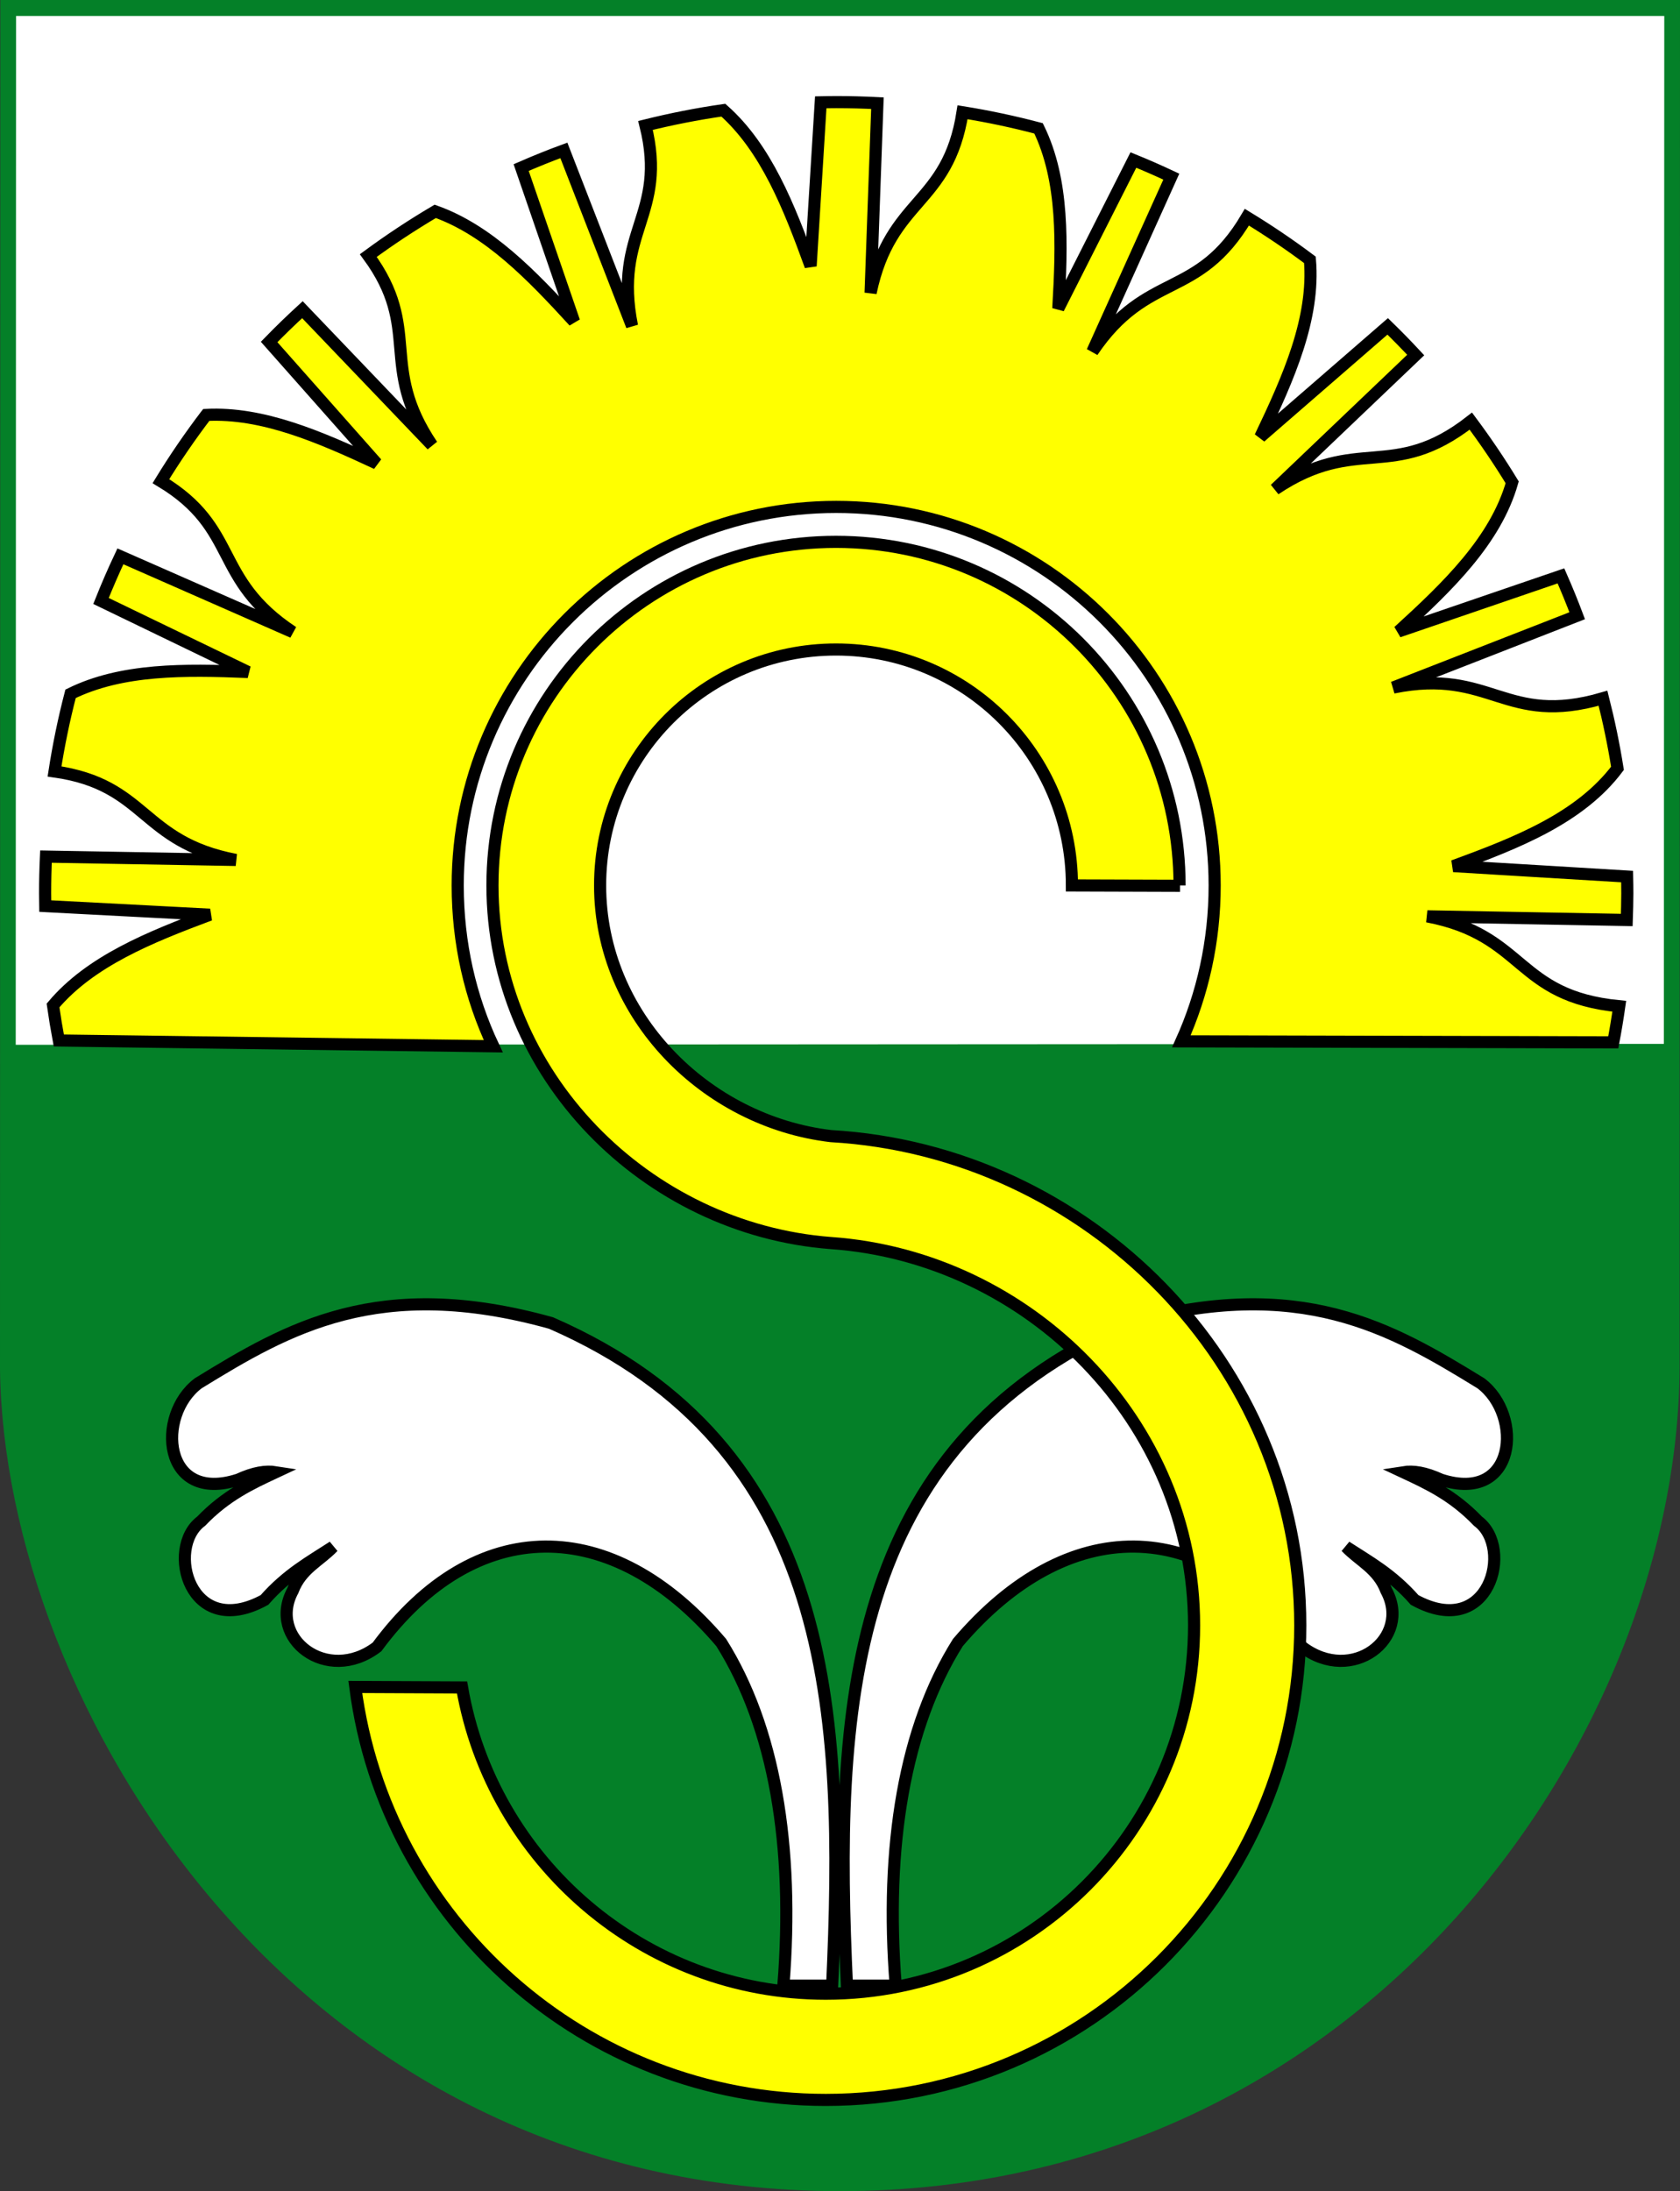 <?xml version="1.0" encoding="UTF-8" standalone="no"?>
<!-- Created with Inkscape (http://www.inkscape.org/) -->
<svg
   xmlns:svg="http://www.w3.org/2000/svg"
   xmlns="http://www.w3.org/2000/svg"
   version="1.0"
   width="736.364"
   height="960.281"
   id="svg2">
  <rect width="100%" height="100%" fill="#333333" stroke="none"/>
  <defs
     id="defs5" />
  <g
     transform="translate(406.277,286.565)"
     id="g3387">
    <g
       transform="translate(-395.238,-234.786)"
       id="layer1"
       style="stroke:none">
      <path
         d="M -10.894,-51.778 L -11.039,547.94 L -11.034,548.354 C -9.261,693.916 117.279,908.512 357.2,908.503 C 587.831,908.494 724.181,708.508 725.144,547.94 L 725.325,-51.778 L -10.894,-51.778 z"
         id="path3405"
         style="fill:#048028;fill-opacity:1;fill-rule:nonzero;stroke:none;stroke-width:3.543;stroke-linecap:round;stroke-linejoin:round;stroke-miterlimit:4;stroke-dasharray:none;stroke-dashoffset:0;stroke-opacity:1" />
      <path
         d="M -4.003,-44.789 L -4.146,405.702 L -4.141,406.108 L 718.255,405.702 L 718.432,-44.789 L -4.003,-44.789 z"
         id="path2482"
         style="fill:#ffffff;fill-opacity:1;fill-rule:nonzero;stroke:none;stroke-width:3.477;stroke-linecap:round;stroke-linejoin:round;stroke-miterlimit:4;stroke-dasharray:none;stroke-dashoffset:0;stroke-opacity:1" />
    </g>
    <g
       transform="translate(-827.27,0)"
       id="g3312">
      <path
         d="M 764.361,583.667 L 785.733,583.667 C 791.265,463.407 786.725,347.466 662.53,293.26 C 586.943,272.215 547.123,295.568 507.898,319.661 C 489.16,333.703 492.279,372.678 525.425,361.892 C 532.279,358.733 537.549,357.95 541.841,358.633 C 530.946,363.724 520.05,368.769 509.155,380.115 C 493.397,391.787 504.152,432.548 536.922,414.615 C 546.943,403.223 556.964,397.839 566.985,391.32 C 561.005,397.596 553.014,400.855 549.32,410.558 C 538.085,431.359 564.308,451.861 586.247,435.211 C 629.278,376.923 689.118,376.867 737.108,433.287 C 760.396,470.338 769.244,522.286 764.361,583.667 z M 813.592,583.667 L 792.221,583.667 C 786.688,463.407 791.228,347.466 915.423,293.26 C 991.01,272.215 1030.831,295.568 1070.056,319.661 C 1088.793,333.703 1085.674,372.678 1052.528,361.892 C 1045.674,358.733 1040.404,357.95 1036.112,358.633 C 1047.007,363.724 1057.903,368.769 1068.798,380.115 C 1084.556,391.787 1073.801,432.548 1041.031,414.615 C 1031.01,403.223 1020.989,397.839 1010.968,391.32 C 1016.948,397.596 1024.939,400.855 1028.633,410.558 C 1039.868,431.359 1013.645,451.861 991.706,435.211 C 948.675,376.923 888.835,376.867 840.846,433.287 C 817.558,470.338 808.709,522.286 813.592,583.667 z"
         id="path3304"
         style="fill:#ffffff;fill-opacity:1;fill-rule:evenodd;stroke:#000000;stroke-width:5.315;stroke-linecap:butt;stroke-linejoin:miter;stroke-miterlimit:4;stroke-dasharray:none;stroke-opacity:1" />
      <g
         id="g3309">
        <path
           d="M 938.009,101.486 C 938.009,18.365 870.548,-49.096 787.426,-49.096 C 704.304,-49.096 636.843,18.365 636.843,101.486 C 636.843,184.608 704.304,252.069 785.187,258.207 C 872.054,264.345 944.371,336.662 944.371,425.767 C 944.371,514.872 872.054,587.189 782.949,587.189 C 703.058,587.189 636.663,529.056 623.511,452.961 L 576.717,452.748 C 589.958,554.815 677.293,633.736 782.949,633.736 C 897.747,633.736 990.917,540.566 990.917,425.767 C 990.917,310.968 897.747,217.798 785.187,211.342 C 730.35,204.885 684.027,158.563 684.027,101.486 C 684.027,44.41 730.35,-1.913 787.426,-1.913 C 844.502,-1.913 890.825,44.41 890.825,101.486 L 938.22,101.636"
           id="path3256"
           style="fill:#ffff00;fill-opacity:1;fill-rule:evenodd;stroke:#000000;stroke-width:5.315;stroke-linecap:butt;stroke-linejoin:miter;stroke-miterlimit:4;stroke-dasharray:none;stroke-opacity:1" />
      </g>
    </g>
    <path
       d="M -39.753,-241.812 C -42.022,-241.812 -44.275,-241.762 -46.534,-241.719 L -50.972,-169.969 C -60.464,-196.127 -70.543,-221.704 -89.222,-238.281 C -100.792,-236.626 -112.173,-234.363 -123.347,-231.594 C -113.529,-192.085 -137.672,-185.353 -129.253,-143.719 L -159.128,-220.656 C -165.456,-218.333 -171.697,-215.8 -177.847,-213.125 L -154.659,-145.688 C -173.277,-166.036 -192.189,-185.644 -215.503,-193.938 C -225.629,-187.968 -235.413,-181.497 -244.847,-174.562 C -221.045,-142.061 -240.544,-126.582 -216.909,-91.469 L -273.722,-150.844 C -278.725,-146.266 -283.588,-141.548 -288.315,-136.688 L -241.19,-83.469 C -266.175,-95.123 -291.145,-105.983 -315.847,-104.719 C -315.85,-104.714 -315.874,-104.724 -315.878,-104.719 C -322.972,-95.398 -329.616,-85.713 -335.753,-75.688 C -301.089,-54.756 -313.289,-32.946 -277.94,-9.531 L -353.503,-42.75 C -356.532,-36.333 -359.363,-29.813 -362.003,-23.188 L -297.597,7.938 C -325.431,6.82 -352.919,6.452 -375.347,17.5 C -378.246,28.638 -380.587,39.989 -382.378,51.531 C -341.705,57.302 -344.76,82.32 -302.909,90.312 L -386.128,88.844 C -386.372,94.174 -386.503,99.547 -386.503,104.938 C -386.503,106.806 -386.47,108.67 -386.44,110.531 L -314.284,114.312 C -340.77,124.203 -366.665,134.683 -383.034,154.094 C -382.302,159.24 -381.458,164.365 -380.503,169.438 L -190.065,171.969 C -200.145,150.561 -205.659,126.716 -205.659,101.5 C -205.659,9.931 -131.322,-64.406 -39.753,-64.406 C 51.816,-64.406 126.122,9.931 126.122,101.5 C 126.122,125.941 120.831,149.154 111.528,169.812 L 300.841,170.25 C 301.839,165.023 302.708,159.745 303.466,154.438 C 257.766,149.973 262.717,123.342 219.31,115.031 L 306.747,116.625 C 306.876,112.743 306.997,108.851 306.997,104.938 C 306.997,102.48 306.954,100.039 306.904,97.594 L 230.779,93 C 258.942,82.729 286.412,71.791 302.685,50.156 C 301.031,39.753 298.9,29.512 296.341,19.438 C 253.206,32.063 247.409,5.982 204.404,14.75 L 285.029,-16.719 C 282.813,-22.625 280.426,-28.439 277.904,-34.188 L 206.685,-9.812 C 228.395,-29.608 249.269,-49.734 256.529,-75.188 C 250.902,-84.417 244.84,-93.363 238.404,-102 C 203.983,-75.11 188.705,-96.374 152.591,-72.156 L 214.247,-130.969 C 210.259,-135.261 206.164,-139.446 201.966,-143.531 L 146.122,-95.062 C 158.518,-121.006 170.058,-146.928 167.872,-172.688 C 158.984,-179.349 149.766,-185.575 140.247,-191.375 C 118.662,-154.766 96.658,-168.172 72.528,-132.469 L 107.122,-209.156 C 101.656,-211.72 96.114,-214.154 90.497,-216.438 L 57.591,-151.375 C 59.244,-179.598 60.078,-207.497 48.935,-230.312 C 38.03,-233.199 26.92,-235.553 15.622,-237.375 C 9.208,-196.376 -15.9,-200.057 -24.69,-158.219 L -21.69,-241.344 C -27.669,-241.652 -33.698,-241.812 -39.753,-241.812 z"
       id="path3254"
       style="fill:#ffff00;fill-opacity:1;fill-rule:evenodd;stroke:#000000;stroke-width:5.315;stroke-linecap:butt;stroke-linejoin:miter;stroke-miterlimit:4;stroke-dasharray:none;stroke-opacity:1" />
  </g>
</svg>
